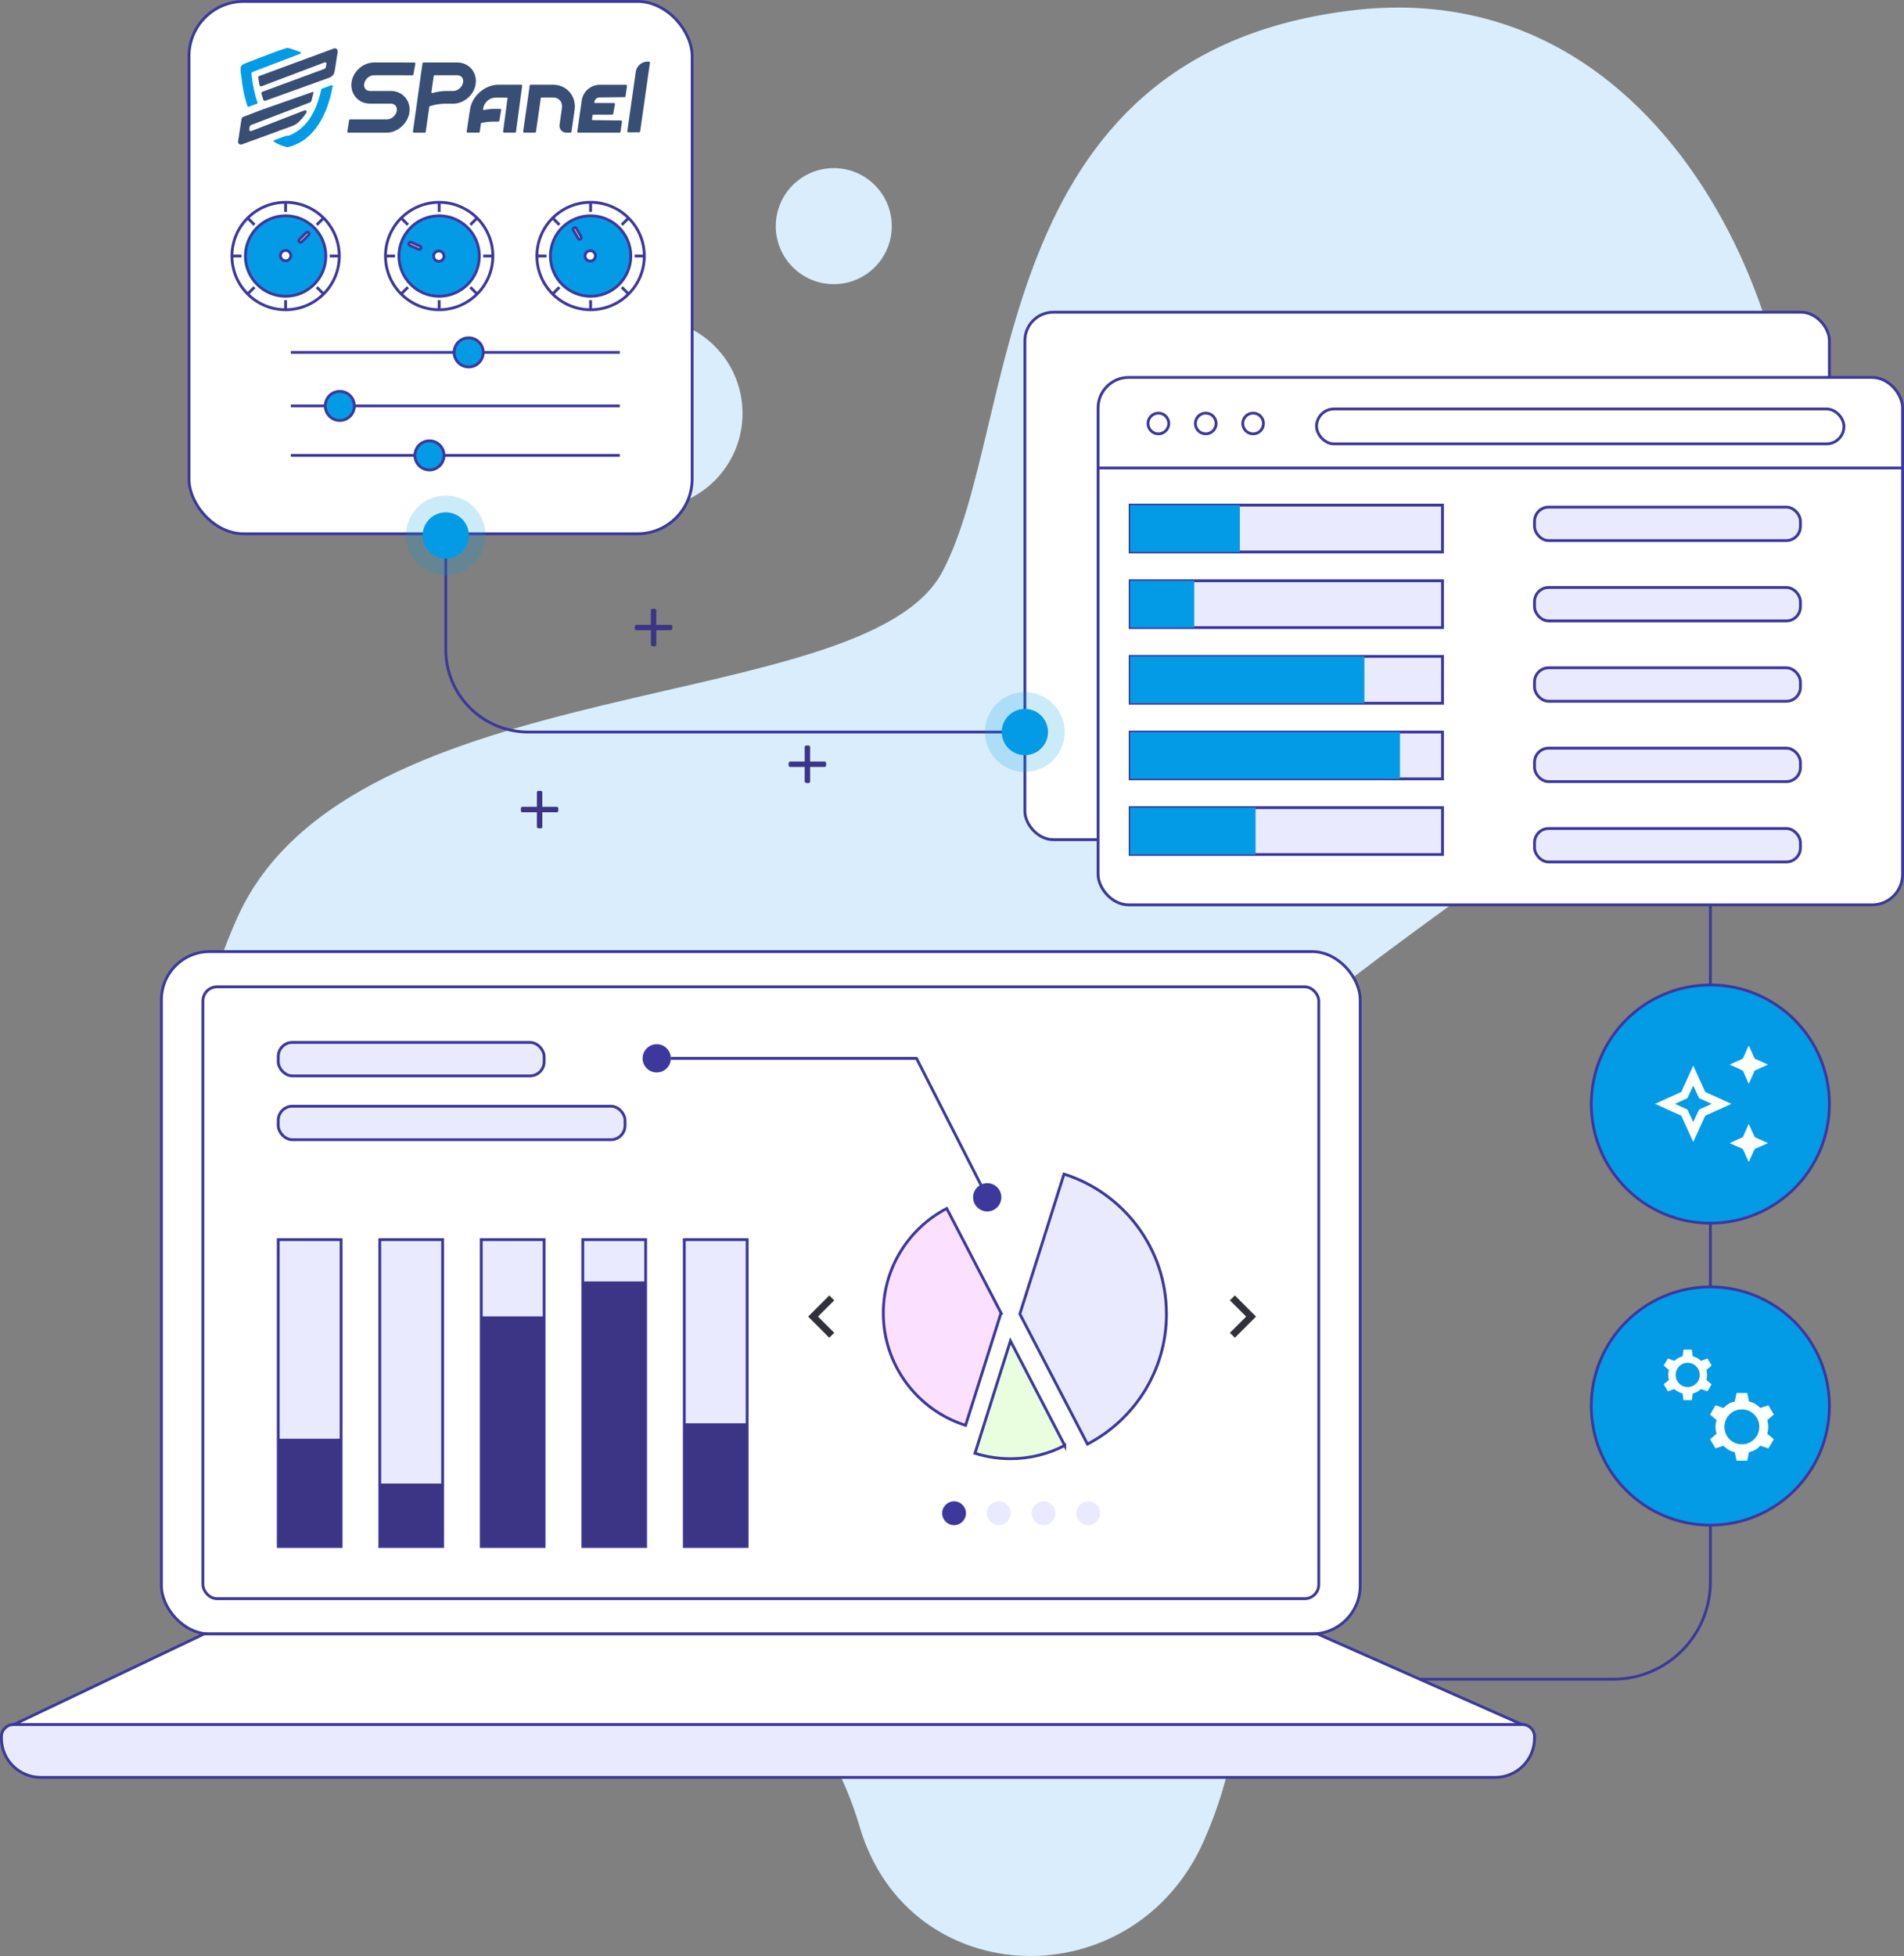 <?xml version="1.0" encoding="UTF-8"?>
<svg id="Layer_1" xmlns="http://www.w3.org/2000/svg" version="1.1" viewBox="0 0 675.23 693.33">
  <rect x="0" y="0" width="675.23" height="693.33" fill="#808080" stroke="none"/>
  <!-- Generator: Adobe Illustrator 29.3.0, SVG Export Plug-In . SVG Version: 2.1.0 Build 146)  -->
  <defs>
    <style>
      .st0 {
        fill: none;
      }

      .st0, .st1, .st2, .st3, .st4, .st5 {
        stroke: #3c389c;
        stroke-miterlimit: 10;
      }

      .st1 {
        fill: #fbe1ff;
      }

      .st6 {
        fill: #31313c;
      }

      .st7, .st5 {
        fill: #eaeaff;
      }

      .st2, .st8, .st9 {
        fill: #039be5;
      }

      .st10, .st4 {
        fill: #fff;
      }

      .st11 {
        fill: #3c3585;
      }

      .st3 {
        fill: #e8fedf;
      }

      .st12 {
        fill: #3c389c;
      }

      .st8 {
        opacity: .2;
      }

      .st13 {
        fill: #d9edfc;
      }

      .st14 {
        fill: #394e75;
      }
    </style>
  </defs>
  <g>
    <path class="st13" d="M304.89,647.59c17.47,59.07,97.26,61.19,122.09,4.82,42.23-95.89-39.7-159.27-11.47-234.71,28.23-75.43,190.78-126.75,217.51-229.76,13.8-53.19-33.33-198.87-153.78-184.23-130.23,15.82-117.47,147.65-145.14,199.13-27.67,51.49-209.51,33.47-249.76,122.04-40.26,88.57-24.63,251.52,109.24,248.05,71.91-1.86,100.38,37.67,111.32,74.66Z"/>
    <circle class="st13" cx="295.69" cy="80.16" r="20.57"/>
    <circle class="st13" cx="181.58" cy="109.14" r="10.28"/>
    <circle class="st13" cx="229.62" cy="146.53" r="33.71"/>
  </g>
  <g>
    <g>
      <rect class="st4" x="57.25" y="337.31" width="425.13" height="241.86" rx="17.05" ry="17.05"/>
      <rect class="st4" x="71.95" y="349.8" width="395.74" height="216.87" rx="5" ry="5"/>
      <path class="st5" d="M4.81,611.27h535.08c2.38,0,4.31,1.93,4.31,4.31v.52c0,7.68-6.24,13.92-13.92,13.92H14.42c-7.68,0-13.92-6.24-13.92-13.92v-.52c0-2.38,1.93-4.31,4.31-4.31Z"/>
      <polygon class="st4" points="539.77 611.27 4.93 611.27 72.37 579.17 467.27 579.17 539.77 611.27"/>
    </g>
    <path class="st0" d="M503.52,595.22h68.55c19.05,0,34.49-15.44,34.49-34.49V229.84"/>
    <circle class="st2" cx="606.55" cy="391.35" r="42.22"/>
    <circle class="st2" cx="606.55" cy="498.38" r="42.22"/>
    <rect class="st4" x="363.46" y="110.67" width="285.31" height="186.96" rx="10.08" ry="10.08"/>
    <g>
      <rect class="st4" x="389.42" y="133.78" width="285.31" height="186.96" rx="10.83" ry="10.83"/>
      <g>
        <g>
          <circle class="st10" cx="410.81" cy="150.11" r="3.68"/>
          <circle class="st0" cx="410.81" cy="150.11" r="3.68"/>
        </g>
        <g>
          <circle class="st10" cx="427.6" cy="150.11" r="3.68"/>
          <circle class="st0" cx="427.6" cy="150.11" r="3.68"/>
        </g>
        <g>
          <circle class="st10" cx="444.4" cy="150.11" r="3.68"/>
          <circle class="st0" cx="444.4" cy="150.11" r="3.68"/>
        </g>
      </g>
      <line class="st4" x1="389.42" y1="165.87" x2="674.73" y2="165.87"/>
      <rect class="st4" x="466.9" y="144.96" width="187.04" height="12.37" rx="6.18" ry="6.18"/>
    </g>
    <g>
      <path class="st1" d="M355,465.41l-12.57,39.82c-16.91-5.34-29.17-21.15-29.17-39.82,0-16.11,9.12-30.09,22.49-37.05l19.26,37.05Z"/>
      <path class="st3" d="M377.6,512.36c-5.76,3-12.31,4.7-19.26,4.7-4.38,0-8.61-.68-12.57-1.93l12.57-39.82,19.26,37.05Z"/>
      <path class="st5" d="M413.67,465.75c0,20.06-11.36,37.46-28.01,46.13l-23.98-46.13,15.66-49.58c21.06,6.64,36.32,26.33,36.32,49.58Z"/>
    </g>
    <polyline class="st0" points="350.11 424.4 325.03 375.14 237.92 375.14"/>
    <g>
      <rect class="st5" x="98.68" y="439.41" width="22.29" height="108.78"/>
      <rect class="st5" x="134.68" y="439.41" width="22.29" height="108.78"/>
      <rect class="st5" x="170.68" y="439.41" width="22.29" height="108.78"/>
      <rect class="st5" x="206.68" y="439.41" width="22.29" height="108.78"/>
      <rect class="st5" x="242.68" y="439.41" width="22.29" height="108.78"/>
      <rect class="st11" x="98.68" y="509.98" width="22.29" height="38.21"/>
      <rect class="st11" x="134.68" y="525.86" width="22.29" height="22.34"/>
      <rect class="st11" x="170.68" y="466.61" width="22.29" height="81.58"/>
      <rect class="st11" x="206.68" y="454.22" width="22.29" height="93.97"/>
      <rect class="st11" x="242.68" y="504.5" width="22.29" height="43.69"/>
    </g>
    <circle class="st12" cx="232.9" cy="375.14" r="5.01"/>
    <circle class="st12" cx="350.11" cy="424.4" r="5.01"/>
    <rect class="st5" x="98.68" y="369.5" width="94.29" height="11.86" rx="5" ry="5"/>
    <rect class="st5" x="98.68" y="392.12" width="122.98" height="11.86" rx="5" ry="5"/>
    <g>
      <rect class="st5" x="447.88" y="131.96" width="16.6" height="110.78" transform="translate(643.52 -268.83) rotate(90)"/>
      <rect class="st5" x="447.88" y="158.76" width="16.6" height="110.78" transform="translate(670.33 -242.02) rotate(90)"/>
      <rect class="st5" x="447.88" y="185.57" width="16.6" height="110.78" transform="translate(697.14 -215.21) rotate(90)"/>
      <rect class="st5" x="447.88" y="212.38" width="16.6" height="110.78" transform="translate(723.95 -188.4) rotate(90)"/>
      <rect class="st5" x="447.88" y="239.19" width="16.6" height="110.78" transform="translate(750.76 -161.59) rotate(90)"/>
      <rect class="st9" x="411.94" y="167.89" width="16.6" height="38.92" transform="translate(607.59 -232.89) rotate(90)"/>
      <rect class="st9" x="403.86" y="202.78" width="16.6" height="22.75" transform="translate(626.31 -198) rotate(90)"/>
      <rect class="st9" x="434.02" y="199.43" width="16.6" height="83.08" transform="translate(683.29 -201.36) rotate(90)"/>
      <rect class="st9" x="440.33" y="219.92" width="16.6" height="95.7" transform="translate(716.41 -180.86) rotate(90)"/>
      <rect class="st9" x="414.73" y="272.34" width="16.6" height="44.49" transform="translate(717.61 -128.44) rotate(90)"/>
    </g>
    <rect class="st5" x="544.2" y="179.75" width="94.29" height="11.86" rx="5" ry="5"/>
    <rect class="st5" x="544.2" y="208.23" width="94.29" height="11.86" rx="5" ry="5"/>
    <rect class="st5" x="544.2" y="236.71" width="94.29" height="11.86" rx="5" ry="5"/>
    <rect class="st5" x="544.2" y="265.19" width="94.29" height="11.86" rx="5" ry="5"/>
    <rect class="st5" x="544.2" y="293.67" width="94.29" height="11.86" rx="5" ry="5"/>
    <g>
      <circle class="st12" cx="338.35" cy="536.38" r="4.22"/>
      <circle class="st7" cx="354.2" cy="536.38" r="4.22"/>
      <circle class="st7" cx="370.06" cy="536.38" r="4.22"/>
      <circle class="st7" cx="385.92" cy="536.38" r="4.22"/>
    </g>
  </g>
  <g>
    <rect class="st4" x="67.03" y=".5" width="178.43" height="188.71" rx="19.4" ry="19.4"/>
    <g>
      <line class="st0" x1="219.8" y1="161.42" x2="103.13" y2="161.42"/>
      <line class="st0" x1="219.8" y1="143.88" x2="103.13" y2="143.88"/>
      <g>
        <line class="st0" x1="219.8" y1="124.91" x2="103.13" y2="124.91"/>
        <circle class="st2" cx="166.21" cy="124.91" r="5.16"/>
        <circle class="st2" cx="120.5" cy="143.88" r="5.16"/>
        <circle class="st2" cx="152.3" cy="161.42" r="5.16"/>
      </g>
    </g>
    <g>
      <circle class="st4" cx="101.29" cy="90.75" r="19.04"/>
      <circle class="st2" cx="101.29" cy="90.75" r="14.26"/>
      <circle class="st4" cx="101.29" cy="90.61" r="1.84"/>
      <g>
        <line class="st0" x1="101.29" y1="71.55" x2="101.29" y2="75.11"/>
        <line class="st0" x1="101.29" y1="106.39" x2="101.29" y2="109.95"/>
      </g>
      <g>
        <line class="st0" x1="120.5" y1="90.75" x2="116.93" y2="90.75"/>
        <line class="st0" x1="85.66" y1="90.75" x2="82.09" y2="90.75"/>
      </g>
      <g>
        <line class="st0" x1="114.87" y1="104.33" x2="112.35" y2="101.81"/>
        <line class="st0" x1="90.24" y1="79.69" x2="87.72" y2="77.17"/>
      </g>
      <g>
        <line class="st0" x1="87.72" y1="104.33" x2="90.24" y2="101.81"/>
        <line class="st0" x1="112.35" y1="79.69" x2="114.87" y2="77.17"/>
      </g>
      <path class="st4" d="M106.18,85.72c-.24-.24-.24-.62,0-.85l2.41-2.41c.24-.24.62-.24.85,0s.24.62,0,.85l-2.41,2.41c-.24.24-.62.24-.85,0Z"/>
    </g>
    <g>
      <circle class="st4" cx="155.74" cy="90.75" r="19.04"/>
      <circle class="st2" cx="155.74" cy="90.75" r="14.26"/>
      <circle class="st4" cx="155.61" cy="90.8" r="1.84"/>
      <g>
        <line class="st0" x1="155.74" y1="71.55" x2="155.74" y2="75.11"/>
        <line class="st0" x1="155.74" y1="106.39" x2="155.74" y2="109.95"/>
      </g>
      <g>
        <line class="st0" x1="174.94" y1="90.75" x2="171.37" y2="90.75"/>
        <line class="st0" x1="140.1" y1="90.75" x2="136.53" y2="90.75"/>
      </g>
      <g>
        <line class="st0" x1="169.32" y1="104.33" x2="166.79" y2="101.81"/>
        <line class="st0" x1="144.68" y1="79.69" x2="142.16" y2="77.17"/>
      </g>
      <g>
        <line class="st0" x1="142.16" y1="104.33" x2="144.68" y2="101.81"/>
        <line class="st0" x1="166.79" y1="79.69" x2="169.32" y2="77.17"/>
      </g>
      <path class="st4" d="M149.26,88.05c-.13.31-.49.45-.79.31l-3.13-1.36c-.31-.13-.45-.49-.31-.79s.49-.45.79-.31l3.13,1.36c.31.13.45.49.31.79Z"/>
    </g>
    <g>
      <circle class="st4" cx="209.45" cy="90.75" r="19.04"/>
      <circle class="st2" cx="209.45" cy="90.75" r="14.26"/>
      <circle class="st4" cx="209.32" cy="90.71" r="1.84"/>
      <g>
        <line class="st0" x1="209.45" y1="71.55" x2="209.45" y2="75.11"/>
        <line class="st0" x1="209.45" y1="106.39" x2="209.45" y2="109.95"/>
      </g>
      <g>
        <line class="st0" x1="228.65" y1="90.75" x2="225.09" y2="90.75"/>
        <line class="st0" x1="193.81" y1="90.75" x2="190.25" y2="90.75"/>
      </g>
      <g>
        <line class="st0" x1="223.03" y1="104.33" x2="220.51" y2="101.81"/>
        <line class="st0" x1="198.39" y1="79.69" x2="195.87" y2="77.17"/>
      </g>
      <g>
        <line class="st0" x1="195.87" y1="104.33" x2="198.39" y2="101.81"/>
        <line class="st0" x1="220.51" y1="79.69" x2="223.03" y2="77.17"/>
      </g>
      <path class="st4" d="M205.85,84.73c-.29.17-.66.07-.82-.22l-1.71-2.96c-.17-.29-.07-.66.22-.82s.66-.07.82.22l1.71,2.96c.17.29.07.66-.22.82Z"/>
    </g>
    <g>
      <g>
        <path class="st14" d="M200.85,47.02c-.72,0-1.39-.3-1.85-.83-.46-.54-.67-1.25-.57-1.96l.86-5.95c.15-1.03-.1-1.98-.71-2.68-.59-.68-1.46-1.05-2.46-1.05h-4.1c-.12,0-.22.09-.23.2l-1.71,11.96c-.02.17-.17.3-.35.3h-3.85c-.1,0-.2-.04-.27-.12-.07-.08-.1-.18-.08-.28l2.33-16.28c.02-.17.17-.3.35-.3h7.92c2.33,0,4.42.93,5.88,2.61,1.47,1.7,2.1,3.93,1.77,6.27l-1.11,7.8c-.02.17-.17.3-.35.3h-1.46Z"/>
        <path class="st14" d="M123.52,47.02c-.1,0-.2-.04-.27-.12-.07-.08-.1-.18-.08-.28l.64-4c.03-.17.17-.3.35-.3h13.03c1.67,0,3.29-1.42,3.53-3.11.1-.69-.06-1.33-.46-1.78-.38-.44-.96-.69-1.63-.69h-7.4c-2,0-3.79-.8-5.04-2.24-1.25-1.44-1.8-3.4-1.52-5.38.55-3.85,4.14-6.98,8-6.98l14.28.02c.1,0,.2.05.27.13.07.08.09.19.08.29l-.69,3.81c-.03.17-.18.29-.35.29l-13.59-.02c-1.67,0-3.29,1.42-3.53,3.11-.1.69.06,1.33.46,1.78.38.44.96.69,1.63.69h7.4c2,0,3.79.8,5.04,2.24,1.25,1.44,1.8,3.4,1.52,5.38-.55,3.89-4.24,7.17-8.04,7.17h-13.62Z"/>
        <path class="st14" d="M146.79,47.03c-.1,0-.2-.05-.27-.13-.07-.08-.09-.18-.08-.28l3.39-24.17c.03-.17.18-.3.35-.3h11.96c2,0,3.79.8,5.04,2.24,1.25,1.44,1.8,3.4,1.52,5.38-.55,3.85-4.14,6.98-8,6.98h-2.61c-1.93,0-3.84.3-5.68.9-.09.03-.15.1-.16.19l-1.27,8.89c-.03.17-.17.3-.35.3h-3.85ZM154.06,26.66c-.12,0-.22.09-.23.2l-.84,5.86c-.01.08.02.16.08.21.04.04.1.06.15.06.02,0,.04,0,.07,0,1.73-.5,3.52-.75,5.3-.75h2.12c1.67,0,3.29-1.42,3.53-3.11.1-.69-.06-1.32-.46-1.78-.38-.44-.96-.69-1.63-.69h-8.09Z"/>
        <path class="st14" d="M222.82,46.91c-.1,0-.2-.04-.27-.12-.07-.08-.1-.18-.08-.28l3-21.06c.29-2.06,2.08-3.61,4.16-3.61h.51c.1,0,.2.04.27.12.07.08.1.18.08.28l-3.47,24.37c-.02.17-.17.3-.35.3h-3.85Z"/>
        <path class="st14" d="M205.08,47.02c-.1,0-.2-.04-.27-.12-.07-.08-.1-.18-.08-.28l1.57-11.01c.45-3.17,3.21-5.56,6.41-5.56h9.3c.1,0,.2.04.27.12.07.08.1.18.08.28l-.51,3.68c-.02.17-.17.3-.34.3l-8.9.11c-.92.01-1.69.68-1.81,1.6l-.02.11c0,.07.01.14.06.19.04.05.11.08.18.08h6.72c.1,0,.2.05.27.13.07.08.09.19.08.29l-.63,3.43c-.03.17-.18.29-.35.29h-6.74c-.12,0-.22.09-.23.2l-.21,1.45c0,.07,0,.14.05.19.04.05.11.08.18.08l10.08.12c.1,0,.2.05.26.12.07.08.1.18.08.28l-.53,3.63c-.03.17-.17.3-.35.3h-14.61Z"/>
        <path class="st14" d="M178.76,47.02c-.1,0-.2-.04-.27-.12-.07-.08-.1-.18-.08-.28l1.58-11.74c0-.07-.01-.14-.06-.19-.04-.05-.11-.08-.18-.08h-4.01c-1.04,0-2.05.39-2.87,1.1-.83.73-1.37,1.72-1.52,2.78l-.04.24c-.01.08.02.15.07.21.04.04.1.06.16.06.02,0,.03,0,.05,0,1.3-.27,2.62-.41,3.93-.41h1.85c.1,0,.2.05.27.12.07.08.1.18.08.28l-.63,3.81c-.03.17-.17.3-.35.3h-1.71c-1.44,0-2.89.17-4.3.51-.09.02-.17.1-.18.2l-.41,2.9c-.03.17-.17.3-.35.3h-3.93c-.1,0-.2-.04-.27-.12-.07-.08-.1-.18-.08-.28l1.15-7.67c.32-2.36,1.56-4.59,3.51-6.3,1.93-1.68,4.28-2.61,6.62-2.61h8.04c.1,0,.2.04.27.12.07.08.1.18.08.28l-2.19,16.28c-.02.17-.17.31-.35.31h-3.91Z"/>
      </g>
      <g>
        <path class="st9" d="M117.53,30.2l-3.4,1.25c-.11.04-.19.13-.21.24-1.8,8.48-5.47,13.82-11.16,16.27-.28.13-.54.2-.8.2-.1,0-.19,0-.29-.03-.06-.01-.12,0-.18.01l-1.14.42-3.09,1.12c-.26.09-.3.45-.06.6,1.45.89,3.02,1.55,4.69,1.89l.08.02.08-.02c5.1-1.2,9.19-4.61,12.15-10.15,1.73-3.24,3.03-7.2,3.78-11.46.04-.25-.2-.46-.44-.37Z"/>
        <path class="st9" d="M85.41,26.02c.32,2.34.66,5.47,1.42,8.4.33,1.28.6,2.24.93,3.21.06.18.25.27.43.21l2.94-1.07c.17-.06.26-.25.2-.42-.28-.79-.46-1.39-.7-2.25-.2-.71-.37-1.44-.54-2.19-.03-.15-.07-.3-.1-.46-.3-1.43-.54-2.95-.73-4.57l-.02-.18c-.11-1-.11-1.02.77-1.36,1.21-.46,13.19-5.03,16.47-6.28.29-.11.28-.51,0-.62-2.4-.89-4.06-1.44-4.49-1.44-.76,0-5.08,1.64-10.66,3.78-1.34.52-2.49.96-3.36,1.29l-.15.06c-2.56.96-2.68,1.15-2.41,3.87,0,0,0,.02,0,.03Z"/>
        <path class="st14" d="M92.46,39.04l18.41-6.45c.18-.06.36.1.31.29l-.13.51c-.18.78-.38,1.54-.59,2.29-.09.3-.32.55-.61.66l-20.68,7.92c-.34.13-.58.43-.64.79l-.13.81c-.06.41.34.74.73.59l18.88-7.33c.49-.19.93.36.65.8-.82,1.27-1.74,2.39-2.76,3.35-.64.6-1.39,1.07-2.21,1.37l-17.91,6.54c-.72.27-1.47-.34-1.35-1.11l.68-4.38.54-3.5c.06-.36.3-.66.64-.79l6.16-2.34h.02Z"/>
        <path class="st14" d="M119.76,18.31l-1.08,6.97c-.15,1-.84,1.84-1.79,2.2l-2.03.76-20.77,7.47c-.3.11-.63-.05-.73-.36-.17-.53-.42-1.32-.57-1.85-.03-.1-.06-.2-.08-.3-.08-.28.08-.58.35-.68l21.89-8.07c.34-.13.6-.43.65-.8l.16-1.02c.05-.36-.3-.65-.64-.52l-22.35,8.47c-.33.12-.69-.08-.75-.42-.16-.84-.3-1.71-.43-2.61-.04-.26.12-.52.37-.61l26.44-9.75c.73-.27,1.47.34,1.35,1.11Z"/>
      </g>
    </g>
  </g>
  <path class="st0" d="M158.09,189.8v40.42c0,16.16,13.1,29.26,29.26,29.26h176.11"/>
  <g>
    <path class="st11" d="M238.31,223.2c-.1.13-.24.2-.43.2h-5.13v5.14c0,.21-.05.36-.16.44-.1.09-.3.13-.59.13h-.2c-.65,0-.98-.19-.98-.57v-5.14h-5.14c-.21,0-.36-.07-.44-.2s-.13-.35-.13-.66v-.2c0-.31.05-.53.14-.66s.24-.2.43-.2h5.14v-5.11c0-.21.07-.36.2-.44.13-.09.35-.13.66-.13h.2c.31,0,.53.04.66.13.13.09.2.23.2.44v5.11h5.13c.19,0,.33.07.43.2s.14.35.14.66v.2c0,.31-.05.53-.14.66Z"/>
    <path class="st11" d="M292.86,271.65c-.1.13-.24.2-.43.2h-5.13v5.14c0,.21-.05.36-.16.44-.1.09-.3.13-.59.13h-.2c-.65,0-.98-.19-.98-.57v-5.14h-5.14c-.21,0-.36-.07-.44-.2s-.13-.35-.13-.66v-.2c0-.31.05-.53.14-.66s.24-.2.43-.2h5.14v-5.11c0-.21.07-.36.2-.44.13-.09.35-.13.66-.13h.2c.31,0,.53.04.66.13.13.09.2.23.2.44v5.11h5.13c.19,0,.33.07.43.2s.14.35.14.66v.2c0,.31-.05.53-.14.66Z"/>
    <path class="st11" d="M197.89,287.72c-.1.13-.24.2-.43.2h-5.13v5.14c0,.21-.05.36-.16.44-.1.09-.3.13-.59.13h-.2c-.65,0-.98-.19-.98-.57v-5.14h-5.13c-.21,0-.36-.07-.44-.2-.09-.13-.13-.35-.13-.66v-.2c0-.31.05-.53.14-.66s.24-.2.43-.2h5.13v-5.11c0-.21.07-.36.2-.44.13-.09.35-.13.66-.13h.2c.31,0,.53.04.66.13.13.09.2.23.2.44v5.11h5.13c.19,0,.33.07.43.2.09.13.14.35.14.66v.2c0,.31-.05.53-.14.66Z"/>
  </g>
  <g>
    <circle class="st8" cx="363.46" cy="259.48" r="14.14"/>
    <circle class="st9" cx="363.46" cy="259.48" r="8.2"/>
  </g>
  <g>
    <circle class="st8" cx="158.09" cy="189.8" r="14.14"/>
    <circle class="st9" cx="158.09" cy="189.8" r="8.2"/>
  </g>
  <path class="st6" d="M445.43,466.68l-7.5,7.5-1.75-1.75,5.75-5.75-5.75-5.75,1.75-1.75,7.5,7.5Z"/>
  <path class="st6" d="M294.1,459.18l1.75,1.75-5.75,5.75,5.75,5.75-1.75,1.75-7.5-7.5,7.5-7.5Z"/>
  <path class="st10" d="M600.49,404.78l-4.25-9.31-9.31-4.2,9.31-4.2,4.25-9.36,4.25,9.36,9.31,4.2-9.31,4.2-4.25,9.31ZM600.49,397.7l2.07-4.4,4.45-2.02-4.45-2.02-2.07-4.45-2.07,4.45-4.4,2.02,4.4,2.02,2.07,4.4ZM620.17,384.19l-2.08-4.71-4.71-2.12,4.71-2.12,2.08-4.65,2.12,4.65,4.71,2.12-4.71,2.12-2.12,4.71ZM620.17,411.91l-2.08-4.65-4.71-2.07,4.71-2.12,2.08-4.71,2.12,4.71,4.71,2.12-4.71,2.07-2.12,4.65Z"/>
  <path class="st10" d="M597.04,496.31l-.35-2.38c-.54-.13-1.05-.34-1.54-.61-.49-.27-.95-.59-1.39-.96l-2.23.81-1.52-2.48,1.87-1.57c-.17-.57-.25-1.16-.25-1.77s.08-1.18.25-1.72l-1.87-1.62,1.52-2.48,2.23.86c.44-.41.9-.74,1.39-1.01.49-.27,1-.47,1.54-.61l.35-2.38h2.93l.35,2.38c.57.13,1.1.34,1.59.61s.94.61,1.34,1.01l2.28-.86,1.47,2.48-1.87,1.62c.17.54.25,1.11.25,1.72s-.08,1.2-.25,1.77l1.87,1.57-1.47,2.48-2.28-.81c-.4.37-.85.69-1.34.96-.49.27-1.02.47-1.59.61l-.35,2.38h-2.93ZM598.5,491.66c1.18,0,2.19-.42,3.04-1.26.84-.84,1.26-1.86,1.26-3.04s-.42-2.19-1.26-3.04c-.84-.84-1.86-1.26-3.04-1.26s-2.18.42-3.01,1.26c-.83.84-1.24,1.86-1.24,3.04s.41,2.19,1.24,3.04c.83.84,1.83,1.26,3.01,1.26ZM615.86,517.76l-.66-3.04c-.78-.13-1.5-.41-2.17-.81-.68-.41-1.28-.89-1.82-1.47l-2.83.96-1.92-3.24,2.33-1.97c-.27-.81-.41-1.62-.41-2.43s.13-1.6.41-2.38l-2.33-1.97,1.92-3.29,2.83.96c.54-.57,1.15-1.06,1.82-1.47.67-.4,1.4-.67,2.17-.81l.66-3.04h3.79l.61,3.04c.78.14,1.5.41,2.18.81.67.41,1.28.89,1.82,1.47l2.88-.96,1.92,3.29-2.33,1.97c.24.78.35,1.57.35,2.38s-.12,1.62-.35,2.43l2.33,1.97-1.92,3.24-2.88-.96c-.54.61-1.15,1.11-1.82,1.49s-1.4.65-2.18.78l-.61,3.04h-3.79ZM617.73,511.94c1.72,0,3.18-.6,4.38-1.8s1.8-2.66,1.8-4.38-.6-3.18-1.8-4.38-2.66-1.8-4.38-1.8-3.18.6-4.38,1.8-1.8,2.66-1.8,4.38.6,3.18,1.8,4.38,2.66,1.8,4.38,1.8Z"/>
</svg>